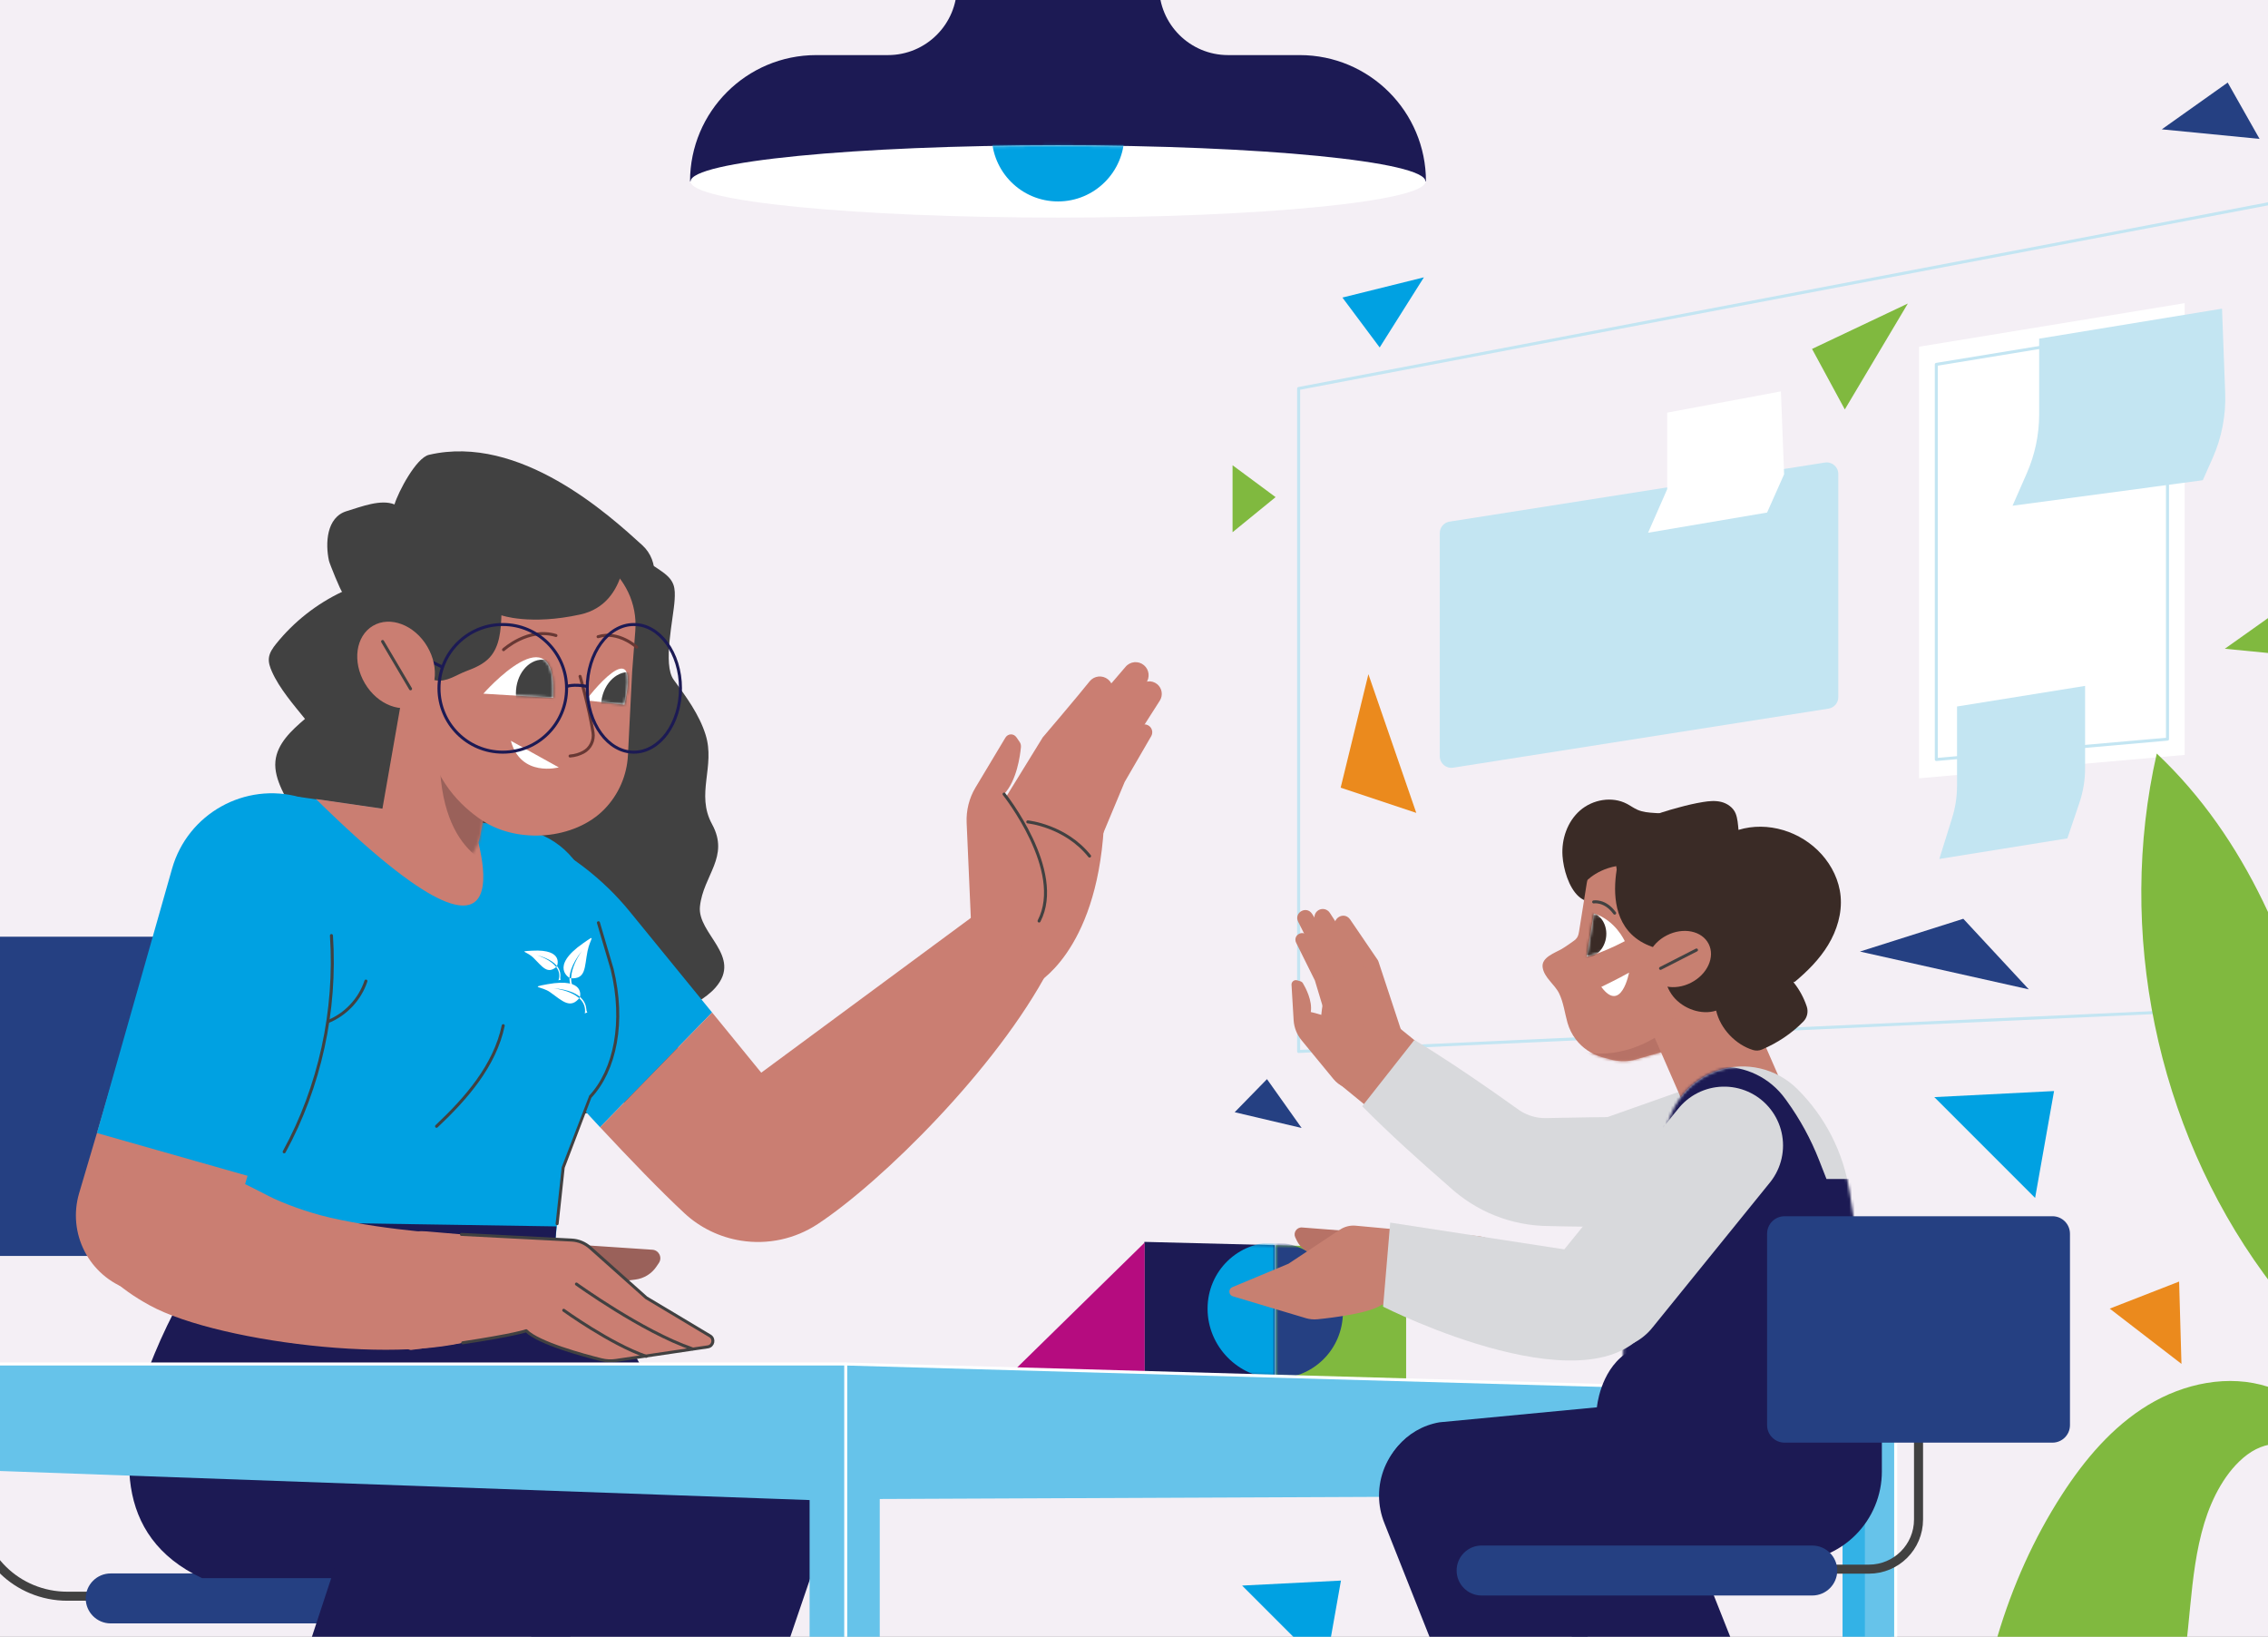 <?xml version="1.0" encoding="UTF-8"?> <svg xmlns="http://www.w3.org/2000/svg" width="826" height="596" viewBox="0 0 826 596" fill="none"><rect x="0" y="0" width="826" height="596" fill="#333333" stroke="none"/><g clip-path="url(#clip0_674_27469)"><rect width="826" height="596" fill="#F4EFF5"></rect><g clip-path="url(#clip1_674_27469)"><mask id="mask0_674_27469" style="mask-type:luminance" maskUnits="userSpaceOnUse" x="-145" y="-2" width="1061" height="600"><path d="M915.368 -1.757H-144.708V597.118H915.368V-1.757Z" fill="white"></path></mask><g mask="url(#mask0_674_27469)"><path d="M665.946 258.011L529.228 279.521C526.673 279.921 524.365 277.947 524.365 275.359V194.09C524.365 192.018 525.872 190.252 527.923 189.929L664.641 168.419C667.197 168.019 669.505 169.993 669.505 172.58V253.849C669.505 255.922 667.997 257.688 665.946 258.011Z" fill="#C3E5F2"></path><path d="M569.062 311.64C568.645 305.537 570.828 299.144 575.428 295.12C580.028 291.09 587.101 289.834 592.513 292.674C593.812 293.354 594.997 294.242 596.34 294.834C600.271 296.567 604.937 295.525 608.984 296.962C613.71 298.634 616.791 303.629 617.022 308.641C617.252 313.647 614.988 318.543 611.67 322.299C605.442 329.355 595.282 332.344 586.131 330.611C582.737 329.969 577.61 328.769 574.973 326.422C571.294 323.143 569.38 316.35 569.062 311.645V311.64Z" fill="#3A2B26"></path><path d="M-8.583 411.875V548.791C-8.583 566.687 6.237 581.19 24.523 581.19H77.341" stroke="#414141" stroke-width="3.29" stroke-miterlimit="10"></path><path d="M242.214 572.899H40.319C35.295 572.899 31.222 576.972 31.222 581.996C31.222 587.019 35.295 591.092 40.319 591.092H242.214C247.237 591.092 251.31 587.019 251.31 581.996C251.31 576.972 247.237 572.899 242.214 572.899Z" fill="#254082"></path><path d="M68.321 341.067H-75.614C-78.808 341.067 -81.398 343.657 -81.398 346.852V451.5C-81.398 454.695 -78.808 457.285 -75.614 457.285H68.321C71.515 457.285 74.105 454.695 74.105 451.5V346.852C74.105 343.657 71.515 341.067 68.321 341.067Z" fill="#254082"></path><path d="M488.905 108.341L518.579 100.978L502.476 126.512L488.905 108.341Z" fill="#00A1E2"></path><path d="M448.896 169.4V193.783L464.567 181.008L448.896 169.4Z" fill="#80B93F"></path><path d="M794.484 496.603L768.357 476.475L793.629 466.622L794.484 496.603Z" fill="#EB8A1D"></path><path d="M449.67 404.965L461.431 392.919L474.053 410.706L449.67 404.965Z" fill="#254082"></path><path d="M811.322 30.061L787.323 47.091L822.929 50.572L811.322 30.061Z" fill="#254082"></path><path d="M834.274 219.186L810.275 236.216L845.881 239.697L834.274 219.186Z" fill="#80B93F"></path><path d="M748.082 397.257L704.47 399.466L741.179 436.175L748.082 397.257Z" fill="#00A1E2"></path><path d="M488.373 575.497L452.377 577.317L482.676 607.616L488.373 575.497Z" fill="#00A1E2"></path><path d="M498.364 245.477L488.265 286.791L515.806 295.975L498.364 245.477Z" fill="#EB8A1D"></path><path d="M694.83 110.519L659.942 127.044L671.878 149.08L694.83 110.519Z" fill="#80B93F"></path><path d="M715.029 334.531L677.388 346.468L738.897 360.236L715.029 334.531Z" fill="#254082"></path><path d="M472.962 141.459V382.847L879.975 364.348V63.935L472.962 141.459Z" stroke="#C3E5F2" stroke-width="1.097" stroke-linecap="round" stroke-linejoin="round"></path><path d="M698.915 126.244V283.381L795.673 274.866V110.376L698.915 126.244Z" fill="white"></path><path d="M705.198 132.675V276.533L789.395 269.125V118.869L705.198 132.675Z" stroke="#C3E5F2" stroke-width="1.097" stroke-linecap="round" stroke-linejoin="round"></path><path d="M648.604 142.501L607.191 150.243V178.108L600.222 193.975L643.57 186.623L649.766 172.69L648.604 142.501Z" fill="white"></path><path d="M809.255 112.382L742.659 123.305V150.846C742.659 158.242 741.124 165.562 738.146 172.339L732.965 184.138L802.253 174.85L805.834 166.796C809.146 159.344 810.708 151.229 810.407 143.076L809.255 112.377V112.382Z" fill="#C3E5F2"></path><path d="M752.934 305.253L706.295 312.753L710.972 297.768C712.146 294.012 712.743 290.098 712.743 286.161V257.238L759.382 249.737V279.773C759.382 284.017 758.691 288.233 757.331 292.252L752.934 305.258V305.253Z" fill="#C3E5F2"></path><path d="M170.063 198.054C193.371 189.599 219.942 193.278 240.711 207.836C242.515 209.102 244.368 210.561 245.207 212.754C245.876 214.498 245.81 216.477 245.701 218.374C245.311 225.167 241.254 241.94 245.372 247.527C249.884 253.652 254.66 260.143 256.963 267.485C260.609 279.104 253.295 289.055 259.331 300.098C265.829 311.991 256.157 318.631 254.923 330.002C253.837 340.02 270.599 348.096 260.576 359.589C257.061 363.613 251.101 366.541 246.6 369.008C246.808 373 247.039 377.008 246.951 381C246.885 383.993 246.2 386.927 244.96 389.575C242.723 394.367 238.814 397.909 234.159 399.346L224.279 402.405C209.146 407.093 193.541 409.588 177.843 409.785C139.758 410.262 75.799 404.302 75.136 358.936C74.215 357.609 74.275 354.802 74.598 353.157C76.534 343.321 82.593 334.614 90.631 330.117C89.803 326.614 85.937 324.465 85.208 320.928C84.967 319.755 85.104 318.532 85.334 317.359C86.48 311.497 89.896 306.442 94.003 302.593C98.109 298.749 102.913 295.969 107.672 293.222" fill="#414141"></path><path d="M229.406 331.96C219.575 319.914 207.074 310.319 192.889 303.931C185.745 300.712 177.948 299.216 170.113 299.523C159.772 299.934 145.818 300.899 140.22 303.163L185.871 374.349C185.871 374.349 201.328 391.955 218.544 410.433L259.343 368.652L229.401 331.96H229.406Z" fill="#00A1E2"></path><path d="M358.125 330.858L277.24 390.573L259.349 368.647L218.55 410.427C229.209 421.865 240.542 433.631 249.304 441.768C255.001 447.059 262.167 450.497 269.849 451.725C279.592 453.277 289.549 451.128 297.79 445.699C321.044 430.38 363.027 389.005 381.998 352.889L358.131 330.853L358.125 330.858Z" fill="#CA7E72"></path><path d="M376.96 358.438C376.96 358.438 399.199 347.17 402.012 301.3C402.012 301.3 385.141 283.239 371.17 285.393L358.307 320.655L359.996 342.252L376.96 358.438Z" fill="#CA7E72"></path><path d="M360.62 299.386C366.892 289.582 373.625 278.337 379.766 268.478C383.78 263.768 388.671 258 392.624 253.23C394.028 251.514 395.448 249.814 396.835 248.087C398.48 246.036 401.479 245.713 403.524 247.358C405.575 249.003 405.898 252.002 404.253 254.047C402.861 255.774 401.495 257.523 400.119 259.261L396.04 264.509C393.693 267.535 390.327 271.982 387.963 275.069L388.446 274.362C383.177 284.374 377.217 295.778 372.129 305.9C370.473 309.162 366.492 310.467 363.224 308.811C359.759 307.079 358.536 302.643 360.614 299.375L360.62 299.386Z" fill="#CA7E72"></path><path d="M367.551 320.94L398.316 270.326L398.53 269.981C398.574 269.909 398.628 269.838 398.678 269.772C403.486 263.905 410.252 255.505 415.034 249.737C416.64 247.791 419.519 247.517 421.46 249.123C423.253 250.604 423.625 253.17 422.414 255.089C418.444 261.389 412.544 270.496 408.465 276.867L408.821 276.313L380.968 328.583C378.961 332.35 374.284 333.775 370.517 331.768C366.608 329.701 365.243 324.706 367.551 320.94Z" fill="#CA7E72"></path><path d="M390.152 306.223L402.774 281.456C402.845 281.347 402.938 281.094 403.026 280.996C406.848 275.644 410.642 270.271 414.491 264.936C415.412 263.658 417.194 263.368 418.472 264.294C419.661 265.155 419.985 266.778 419.278 268.028C416.004 273.736 412.676 279.406 409.381 285.097L409.633 284.636L398.914 310.28C397.883 312.742 395.054 313.905 392.597 312.874C390.015 311.805 388.88 308.707 390.157 306.223H390.152Z" fill="#CA7E72"></path><path d="M364.76 306.481C373.867 292.45 383.38 276.922 392.312 262.754C394.938 259.876 398.656 255.736 401.2 252.846L405.592 247.851C407.034 246.168 408.498 244.501 409.918 242.801C411.606 240.784 414.606 240.515 416.623 242.204C418.592 243.849 418.888 246.76 417.331 248.772C415.971 250.522 414.655 252.309 413.317 254.075C410.954 257.266 407.741 261.647 405.46 264.816L401.589 270.233L402.143 269.421C396.797 279.943 390.294 292.806 385.047 303.383C383.188 307.177 381.302 310.961 379.465 314.766C377.436 318.971 372.381 320.731 368.176 318.703C363.614 316.542 361.991 310.703 364.76 306.492V306.481Z" fill="#CA7E72"></path><path d="M353.706 337.224L352.05 299.6C351.853 295.076 352.966 290.602 355.236 286.813L366.152 268.604C367.09 267.047 369.152 266.97 370.182 268.456L371.334 270.123C371.712 270.666 371.882 271.346 371.822 272.026C371.531 275.14 370.32 284.215 365.686 289.133C365.686 289.133 388.748 317.409 378.034 337.284C367.32 357.166 353.712 337.219 353.712 337.219L353.706 337.224Z" fill="#CA7E72"></path><path d="M365.681 289.138C365.681 289.138 387.914 317.041 378.429 335.343" stroke="#414141" stroke-width="1.097" stroke-linecap="round" stroke-linejoin="round"></path><path d="M374.321 299.26C374.321 299.26 387.979 300.62 396.818 311.701" stroke="#414141" stroke-width="1.097" stroke-linecap="round" stroke-linejoin="round"></path><path d="M128.556 318.198C118.429 309.178 108.154 299.665 102.551 287.312C101.103 284.116 99.968 280.645 100.308 277.158C100.933 270.753 106.18 265.928 111.077 261.756C106.882 256.569 101.755 250.658 99.047 244.561C98.35 242.988 97.747 241.299 97.928 239.588C98.142 237.614 99.359 235.915 100.604 234.368C107.052 226.363 115.331 219.844 124.631 215.463C124.247 215.644 120.047 205.265 119.805 204.168C118.44 197.895 118.868 188.344 126.232 186.113C131.594 184.49 138.667 181.655 143.673 183.662C145.055 179.078 151.558 166.697 156.218 165.606C189.319 157.875 221.8 187.483 233.923 198.515C237.054 201.361 238.655 205.517 238.255 209.728L237.712 215.474" fill="#414141"></path><path d="M201.09 462.302L205.109 425.116C205.115 425.089 214.88 399.428 214.902 399.412C224.08 389.619 227.589 372.079 222.934 352.894L214.545 324.459C211.656 312.545 201.732 303.575 189.488 301.804L110.149 290.328C93.311 287.893 77.756 299.671 75.721 316.399L70.611 358.404C68.703 374.097 69.641 390.003 73.38 405.361L85.196 453.88C85.256 454.127 85.47 454.308 85.722 454.324L200.476 462.746C200.761 462.768 201.024 462.576 201.09 462.296V462.302Z" fill="#00A1E2"></path><path d="M202.811 351.896C202.811 351.896 205.684 345.503 193.846 346.15C188.522 346.44 191.795 346.281 194.285 348.754C197.624 352.071 199.395 354.961 202.811 351.896ZM204.05 356.183C204.116 356.765 204.362 356.874 203.853 356.814C203.661 356.792 203.376 357.011 203.386 356.978C205.618 350.58 195.2 347.668 195.2 347.668C205.602 350.366 203.984 355.613 204.044 356.183" fill="white"></path><path d="M211.194 363.152C211.194 363.152 213.453 355.799 199.379 358.36C192.47 359.621 197.29 359.056 200.387 361.293C204.993 364.616 207.811 367.538 211.194 363.152ZM213.607 367.971C213.81 368.651 214.128 368.723 213.508 368.767C213.278 368.783 212.987 369.101 212.993 369.063C214.238 360.981 201.248 359.807 201.248 359.807C214.177 360.734 213.41 367.308 213.607 367.971Z" fill="white"></path><path d="M207.603 356.173C207.603 356.173 199.834 352.154 212.45 343.387C217.467 339.899 214.917 341.615 213.985 346.282C212.79 352.263 213.525 356.688 207.603 356.173ZM209.659 361.579C209.862 361.859 210.032 362.281 210.356 362.078C210.569 361.946 211.003 361.908 210.964 361.886C203.672 356.995 212.187 345.876 212.187 345.876C203.524 356.77 209.215 360.981 209.659 361.579Z" fill="white"></path><path d="M73.583 574.615H284.596L241.231 529.09C241.231 529.09 243.041 487.079 201.31 466.052L202.664 446.538L83.694 444.701C83.694 444.701 8.423 544.163 73.583 574.615Z" fill="#1C1A54"></path><path d="M257.139 547.529L233.896 615.65" stroke="#1C1A54" stroke-width="89.373" stroke-linecap="round" stroke-linejoin="round"></path><path d="M179.515 538.631L154.167 615.65" stroke="#1C1A54" stroke-width="89.373" stroke-linecap="round" stroke-linejoin="round"></path><path d="M90.251 327.322L56.152 442.558" stroke="#CA7E72" stroke-width="57.023" stroke-linecap="round" stroke-linejoin="round"></path><path d="M109.293 290.281L140.796 299.231L103.13 431.811L35.319 412.545L62.669 316.274C68.364 296.232 89.256 284.588 109.293 290.281Z" fill="#00A1E2"></path><path d="M211.3 468.492L231.428 465.893C234.526 465.493 237.306 463.783 239.06 461.189L239.959 459.857C241.297 457.877 239.987 455.196 237.602 455.037L202.379 452.69L211.3 468.481V468.492Z" fill="#9A615A"></path><path d="M257.79 490.403L224.322 495.354C222.551 495.617 220.752 495.529 219.02 495.096C212.5 493.473 196.035 489.026 191.659 484.53C191.659 484.53 185.047 486.97 149.671 491.538C149.177 491.603 146.765 490.474 143.711 488.9C134.318 484.075 129.806 473.153 133.079 463.114C136.171 453.628 145.383 447.52 155.324 448.359L168.072 449.439L208.229 451.506C210.702 451.632 213.059 452.603 214.907 454.248L235.392 472.517L258.59 486.389C260.339 487.431 259.807 490.09 257.795 490.392L257.79 490.403Z" fill="#CA7E72"></path><path d="M167.502 449.505C167.502 449.505 142.165 448.408 120.112 443.325C112.025 441.461 102.83 438.067 97.698 435.408C78.562 425.517 56.383 414.096 36.798 435.518C26.298 447.005 31.205 462.538 54.546 475.302C80.344 489.41 155.313 498.051 179.191 485.128L167.502 449.505Z" fill="#CA7E72"></path><path d="M168.061 449.45L208.218 451.517C210.691 451.643 213.049 452.614 214.897 454.259L235.381 472.528L258.58 486.4C260.329 487.442 259.797 490.101 257.785 490.403L224.316 495.354C222.545 495.617 220.747 495.529 219.014 495.096C212.495 493.473 196.03 489.026 191.654 484.53C191.654 484.53 187.553 486.044 168.521 488.922" stroke="#414141" stroke-width="1.097" stroke-linecap="round" stroke-linejoin="round"></path><path d="M209.935 467.527C209.935 467.527 233.818 484.793 252.214 491.143" stroke="#414141" stroke-width="1.097" stroke-linecap="round" stroke-linejoin="round"></path><path d="M205.312 477.079C205.312 477.079 222.276 489.339 235.342 493.852" stroke="#414141" stroke-width="1.097" stroke-linecap="round" stroke-linejoin="round"></path><path d="M115.062 290.926L171.981 299.189C171.981 299.189 198.607 373.094 115.062 290.926Z" fill="#CA7E72"></path><path d="M156.866 300.603L164.257 258.417" stroke="#CA7E72" stroke-width="36.774" stroke-linecap="round" stroke-linejoin="round"></path><mask id="mask1_674_27469" style="mask-type:luminance" maskUnits="userSpaceOnUse" x="138" y="240" width="45" height="79"><path d="M156.888 318.993C155.836 318.993 154.767 318.899 153.692 318.713C143.691 316.959 137.002 307.429 138.756 297.428L146.147 255.247C147.902 245.246 157.431 238.557 167.432 240.312C177.433 242.066 184.122 251.596 182.368 261.597L174.977 303.777C173.414 312.704 165.65 318.993 156.888 318.993Z" fill="white"></path></mask><g mask="url(#mask1_674_27469)"><path d="M183.365 316.284C183.365 316.284 159.75 313.943 160.112 273.923L184.445 288.162L183.365 316.284Z" fill="#9A615A"></path></g><path d="M228.747 215.556C230.842 219.92 231.752 224.762 231.379 229.587L230.228 244.555L228.698 274.959C228.331 282.311 225.304 289.275 220.188 294.566C209.316 305.8 188.562 307.325 175.634 298.744C167.903 293.612 157.956 284 155.259 267.6C155.061 266.416 154.738 265.248 154.288 264.135L146.481 244.747C144.803 240.586 143.942 236.144 143.942 231.659C143.942 223.281 147.018 215.035 152.512 208.708C160.714 199.255 173.808 195.592 186.018 195.428C201.99 195.214 221.258 199.962 228.747 215.561V215.556Z" fill="#CA7E72"></path><path d="M201.435 254.107L176.038 252.572C176.038 252.572 203.14 221.719 201.435 254.107Z" fill="white"></path><mask id="mask2_674_27469" style="mask-type:luminance" maskUnits="userSpaceOnUse" x="176" y="239" width="26" height="16"><path d="M201.433 254.107L176.036 252.572C176.036 252.572 203.138 221.719 201.433 254.107Z" fill="white"></path></mask><g mask="url(#mask2_674_27469)"><path d="M197.684 264.816C203.092 264.816 207.477 259.295 207.477 252.485C207.477 245.674 203.092 240.153 197.684 240.153C192.276 240.153 187.891 245.674 187.891 252.485C187.891 259.295 192.276 264.816 197.684 264.816Z" fill="#414141"></path></g><path d="M227.414 256.58L213.34 255.001C213.34 255.001 233.851 227.948 227.414 256.58Z" fill="white"></path><mask id="mask3_674_27469" style="mask-type:luminance" maskUnits="userSpaceOnUse" x="213" y="243" width="16" height="14"><path d="M227.416 256.58L213.341 255.001C213.341 255.001 233.853 227.948 227.416 256.58Z" fill="white"></path></mask><g mask="url(#mask3_674_27469)"><path d="M238.45 257.628C238.882 250.832 234.857 245.044 229.46 244.7C224.062 244.357 219.336 249.588 218.904 256.385C218.472 263.182 222.497 268.97 227.894 269.313C233.291 269.656 238.017 264.425 238.45 257.628Z" fill="#414141"></path></g><path d="M186.051 269.729C189.686 283.167 203.509 279.406 203.509 279.406L186.051 269.729Z" fill="white"></path><path d="M211.246 246.261C211.18 245.882 214.547 257.698 215.978 266.679C216.438 269.591 215.04 272.524 212.425 273.89C211.114 274.575 209.502 275.134 207.622 275.271" stroke="#683834" stroke-width="1.097" stroke-linecap="round" stroke-linejoin="round"></path><path d="M183.387 236.551C183.387 236.551 192.418 228.294 202.479 231.392" stroke="#683834" stroke-width="1.097" stroke-linecap="round" stroke-linejoin="round"></path><path d="M231.889 235.629C231.889 235.629 225.233 229.543 217.814 231.824" stroke="#683834" stroke-width="1.097" stroke-linecap="round" stroke-linejoin="round"></path><path d="M134.325 237.998C141.65 242.867 149.995 246.201 158.664 247.714C162.694 248.421 166.011 245.784 169.844 244.347C172.941 243.19 176.089 241.836 178.326 239.402C182.005 235.399 182.411 229.467 182.619 224.033C182.619 224.033 193.031 227.75 211.311 223.748C229.592 219.751 227.837 196.552 227.837 196.552L180.996 182.274L135.301 207.408L134.325 238.004V237.998Z" fill="#414141"></path><path d="M183.113 273.863C195.947 273.863 206.35 263.459 206.35 250.626C206.35 237.792 195.947 227.389 183.113 227.389C170.28 227.389 159.876 237.792 159.876 250.626C159.876 263.459 170.28 273.863 183.113 273.863Z" stroke="#1C1A54" stroke-width="1.097" stroke-miterlimit="10"></path><path d="M230.848 273.863C240.226 273.863 247.829 263.459 247.829 250.626C247.829 237.792 240.226 227.389 230.848 227.389C221.47 227.389 213.867 237.792 213.867 250.626C213.867 263.459 221.47 273.863 230.848 273.863Z" stroke="#1C1A54" stroke-width="1.097" stroke-miterlimit="10"></path><path d="M206.351 249.973C206.351 249.973 208.621 248.904 214.093 249.973" stroke="#1C1A54" stroke-width="1.097" stroke-miterlimit="10"></path><path d="M161.329 242.999L141.333 233.195" stroke="#1C1A54" stroke-width="1.097" stroke-miterlimit="10"></path><path d="M152.676 256.344C158.946 252.632 160.253 243.248 155.597 235.384C150.941 227.52 142.084 224.155 135.814 227.867C129.545 231.579 128.238 240.963 132.894 248.827C137.55 256.691 146.407 260.056 152.676 256.344Z" fill="#CA7E72"></path><path d="M149.519 250.795L139.337 233.573" stroke="#414141" stroke-width="1.097" stroke-linecap="round" stroke-linejoin="round"></path><path d="M202.9 445.557L205.11 425.116C205.115 425.089 214.88 399.428 214.902 399.412C224.081 389.619 227.59 372.079 222.935 352.894L217.945 335.974" stroke="#414141" stroke-width="1.097" stroke-linecap="round" stroke-linejoin="round"></path><path d="M183.272 373.444C180.201 388.013 169.827 399.878 158.993 410.087" stroke="#414141" stroke-width="1.097" stroke-linecap="round" stroke-linejoin="round"></path><path d="M120.711 340.64C122.536 367.929 116.456 395.755 103.5 419.381" stroke="#414141" stroke-width="1.097" stroke-linecap="round" stroke-linejoin="round"></path><path d="M133.267 357.209C131.107 363.794 125.942 369.326 119.527 371.942" stroke="#414141" stroke-width="1.097" stroke-linecap="round" stroke-linejoin="round"></path><path d="M464.62 453.387L512.109 454.593V502.076L464.62 500.869V453.387Z" fill="#80B93F"></path><mask id="mask4_674_27469" style="mask-type:luminance" maskUnits="userSpaceOnUse" x="464" y="453" width="49" height="50"><path d="M464.62 453.387L512.109 454.593V502.076L464.62 500.869V453.387Z" fill="white"></path></mask><g mask="url(#mask4_674_27469)"><path d="M439.515 476.492C439.515 462.801 450.613 451.989 464.304 452.334C477.995 452.68 489.092 464.062 489.092 477.748C489.092 491.433 477.995 502.251 464.304 501.906C450.613 501.561 439.515 490.178 439.515 476.492Z" fill="#254082"></path></g><path d="M464.265 453.376L416.782 452.175V499.658L464.265 500.864V453.376Z" fill="#1C1A54"></path><mask id="mask5_674_27469" style="mask-type:luminance" maskUnits="userSpaceOnUse" x="416" y="452" width="49" height="49"><path d="M464.265 453.376L416.782 452.175V499.658L464.265 500.864V453.376Z" fill="white"></path></mask><g mask="url(#mask5_674_27469)"><path d="M489.371 477.759C489.371 464.068 478.273 452.69 464.582 452.345C450.891 452 439.794 462.812 439.794 476.503C439.794 490.194 450.891 501.571 464.582 501.917C478.273 502.262 489.371 491.45 489.371 477.759Z" fill="#00A1E2"></path></g><path d="M369.875 498.467L416.869 499.657V452.438L369.875 498.467Z" fill="#B50C7F"></path><path d="M688.788 520.904H671.051V626.013H688.788V520.904Z" fill="#33B2E6"></path><path d="M690.405 507.477V631.075L679.182 631.135V544.246L320.402 545.792V639.458H294.857V546.181L-17.866 534.958V625.751L-46.509 625.91V496.643H308.016L690.405 507.477Z" fill="#66C3EA"></path><path d="M690.405 631.99V507.477L308.016 496.643V673.305" stroke="white" stroke-width="1.097" stroke-linecap="round" stroke-linejoin="round"></path><path d="M-46.509 625.91V496.643H308.016" stroke="white" stroke-width="1.097" stroke-linecap="round" stroke-linejoin="round"></path><path d="M509.939 374.514L530.352 391.083L511.858 414.381L488.265 395.064L496.007 375.473L509.939 374.514Z" fill="#C78071"></path><path d="M488.265 395.064C488.265 395.064 477.118 388.688 482.228 362.808C482.228 362.808 492.289 350.482 501.829 353.246L510.657 379.816L507.51 393.414L488.265 395.064Z" fill="#C78071"></path><path d="M503.052 380.167L495.65 352.226L496.061 353.108L486.597 338.074C484.591 334.68 489.361 331.538 491.686 334.74L501.687 349.424C501.84 349.649 501.955 349.89 502.043 350.137C502.12 350.263 511.079 377.606 511.156 377.754C512.718 383.303 504.79 385.683 503.052 380.161V380.167Z" fill="#C78071"></path><path d="M494.713 382.974L481.143 352.094L481.274 352.346C478.44 346.753 475.572 341.182 472.765 335.573C471.207 332.273 475.758 329.663 477.82 332.678C481.241 337.948 484.608 343.25 487.996 348.535L488.112 348.76L503.612 378.719C504.862 381.143 503.919 384.12 501.496 385.37C498.984 386.68 495.843 385.573 494.708 382.974H494.713Z" fill="#C78071"></path><path d="M482.72 369.738C481.404 365.478 480.143 361.196 478.855 356.919L479.058 357.357C476.716 352.642 474.353 347.943 472.034 343.217C470.773 340.464 474.551 338.353 476.239 340.859C479.069 345.322 481.865 349.807 484.667 354.292C486.564 358.487 488.494 362.665 490.364 366.865C491.285 368.927 490.358 371.345 488.291 372.266C486.076 373.269 483.422 372.063 482.72 369.738Z" fill="#C78071"></path><path d="M497.075 374.344C494.268 366.876 491.159 359.156 488.165 351.737L488.363 352.099C487.025 349.659 485.144 346.183 483.806 343.787C482.266 341.029 480.725 338.271 479.129 335.546C478.28 334.098 478.768 332.234 480.215 331.384C481.63 330.556 483.439 331.006 484.316 332.371C486.016 335.031 487.771 337.662 489.525 340.283C491.044 342.548 493.297 345.832 494.855 348.124C498.742 355.279 502.778 362.692 506.824 369.743C508.315 372.331 507.422 375.638 504.834 377.129C501.988 378.801 498.21 377.436 497.075 374.344Z" fill="#C78071"></path><path d="M485.644 392.892L473.998 378.73C472.298 376.663 471.295 374.102 471.136 371.432L470.368 358.569C470.302 357.467 471.349 356.633 472.408 356.94L473.592 357.286C473.981 357.401 474.31 357.653 474.519 357.999C475.467 359.589 478.044 364.364 477.381 368.487C477.381 368.487 499.346 372.994 500.81 386.57C501.572 393.643 498.106 395.891 494.614 396.418C491.225 396.933 487.826 395.53 485.644 392.881V392.892Z" fill="#C78071"></path><path d="M630.258 446.138C610.453 446.971 590.49 446.884 570.663 446.555C569.21 446.533 565.668 446.445 564.275 446.418C550.42 446.352 537.59 441.181 527.463 431.778C516.727 422.424 506.145 412.917 496.111 402.789L515.115 378.653C524.891 384.542 534.316 390.924 543.681 397.416C546.571 399.434 549.51 401.517 552.383 403.568C555.371 405.871 559.154 407.176 562.916 407.105C585.297 406.611 607.887 406.425 630.252 407.351V446.138H630.258Z" fill="#D8D9DC"></path><path d="M616.846 395.635L584.869 406.935L581.629 446.923L633.503 445.481L640.856 437.574C645.314 432.782 647.359 426.219 646.41 419.738L645.401 412.851C644.48 406.584 640.856 401.035 635.483 397.68C629.906 394.193 623.047 393.441 616.851 395.635H616.846Z" fill="#D8D9DC"></path><path d="M574.315 341.468C574.874 340.646 575.006 339.681 575.219 338.354C575.581 336.095 575.938 333.836 576.3 331.577C576.82 328.293 577.347 325.003 577.868 321.719C578.416 318.275 579.902 315.046 582.161 312.387C585.993 307.88 591.657 305.379 597.563 305.703C612.252 306.503 621.216 307.896 634.386 314.624C641.196 318.105 648.302 322.579 652.387 329.258C656.428 335.859 656.691 344.983 654.58 352.231C651.4 363.137 642.26 373.566 630.773 375.819L594.799 386.007C592.025 386.566 589.157 386.467 586.427 385.722L583.515 384.927C579.672 383.874 576.283 381.582 573.876 378.407C572.505 376.603 571.491 374.558 570.871 372.381C569.873 368.839 569.451 365.089 567.845 361.739C566.249 358.411 562.378 356.009 561.824 352.226C561.293 348.58 566.299 346.968 568.804 345.515C570.323 344.637 572.922 342.735 573.026 342.669C573.613 342.291 574.019 341.901 574.304 341.474L574.315 341.468Z" fill="#C78071"></path><mask id="mask6_674_27469" style="mask-type:luminance" maskUnits="userSpaceOnUse" x="561" y="305" width="95" height="82"><path d="M574.316 341.467C574.875 340.645 575.007 339.68 575.22 338.353C575.582 336.094 575.939 333.835 576.301 331.576C576.821 328.292 577.348 325.002 577.869 321.718C578.417 318.274 579.903 315.045 582.162 312.386C585.994 307.879 591.658 305.378 597.564 305.702C612.253 306.502 621.217 307.895 634.387 314.623C641.197 318.104 648.303 322.578 652.388 329.257C656.429 335.858 656.692 344.982 654.581 352.23C651.401 363.136 642.261 373.565 630.774 375.818L594.8 386.006C592.026 386.565 589.158 386.466 586.428 385.721L583.516 384.926C579.673 383.873 576.284 381.581 573.877 378.406C572.506 376.602 571.492 374.557 570.872 372.38C569.874 368.838 569.452 365.088 567.846 361.738C566.25 358.41 562.379 356.008 561.825 352.225C561.294 348.579 566.299 346.967 568.805 345.514C570.324 344.637 572.923 342.734 573.027 342.668C573.614 342.29 574.02 341.901 574.305 341.473L574.316 341.467Z" fill="white"></path></mask><g mask="url(#mask6_674_27469)"><path d="M575.812 382.705C575.812 382.705 589.969 387.536 606.993 375.023C606.993 375.023 607.47 389.696 608.117 390.096C608.764 390.496 586.701 396.138 575.812 382.705Z" fill="#B77266"></path></g><path d="M633.95 360.242L601.184 374.537L622.604 423.637L655.371 409.342L633.95 360.242Z" fill="#C78071"></path><path d="M529.03 544.541L557.487 616.231" stroke="#1C1A54" stroke-width="53.585" stroke-linecap="round" stroke-linejoin="round"></path><path d="M580.905 544.541L609.361 616.231" stroke="#1C1A54" stroke-width="53.585" stroke-linecap="round" stroke-linejoin="round"></path><path d="M590.988 496.631H683.207L673.59 433.845C671.413 419.644 664.718 406.523 654.492 396.435C646.915 388.956 635.774 386.373 625.679 389.762C617.718 392.432 611.358 398.507 608.331 406.337C603.698 418.306 597.76 434.64 597.65 435.035C592.606 453.227 590.988 496.636 590.988 496.636V496.631Z" fill="#D8D9DC"></path><path d="M685.373 493.028V535.746C685.373 544.431 681.925 552.766 675.778 558.906C669.637 565.047 661.303 568.502 652.618 568.502H528.593C514.507 568.502 503.091 557.086 503.091 543C503.091 530.598 512.012 519.994 524.234 517.872L581.586 512.405C581.586 512.405 582.682 499.608 591.817 493.034H685.373V493.028Z" fill="#1C1A54"></path><mask id="mask7_674_27469" style="mask-type:luminance" maskUnits="userSpaceOnUse" x="590" y="388" width="94" height="109"><path d="M590.99 496.631H683.208L673.591 433.845C671.414 419.644 664.719 406.523 654.494 396.435C646.916 388.956 635.775 386.373 625.68 389.762C617.719 392.432 611.359 398.507 608.332 406.337C603.699 418.306 597.761 434.64 597.651 435.035C592.607 453.227 590.99 496.636 590.99 496.636V496.631Z" fill="white"></path></mask><g mask="url(#mask7_674_27469)"><path d="M596.034 416.661C596.034 416.661 598.425 409.007 603.655 401.084C614.556 384.564 638.642 384.109 650.233 400.152L650.771 400.898C655.568 407.538 659.505 414.759 662.499 422.386L665.197 429.272H685.73L695.457 505.64H577.299L596.029 416.661H596.034Z" fill="#1C1A54"></path></g><path d="M580.455 332.602L577.878 348.343C577.878 348.343 582.906 347.307 591.739 342.69C591.739 342.69 588.323 334.97 580.455 332.602Z" fill="white"></path><mask id="mask8_674_27469" style="mask-type:luminance" maskUnits="userSpaceOnUse" x="577" y="332" width="15" height="17"><path d="M580.455 332.602L577.878 348.343C577.878 348.343 582.906 347.307 591.739 342.69C591.739 342.69 588.323 334.97 580.455 332.602Z" fill="white"></path></mask><g mask="url(#mask8_674_27469)"><path d="M584.884 341.613C585.677 336.929 582.951 332.561 578.795 331.857C574.639 331.153 570.627 334.38 569.833 339.065C569.04 343.749 571.766 348.117 575.922 348.821C580.078 349.525 584.091 346.298 584.884 341.613Z" fill="#3A2B26"></path></g><path d="M583.186 359.337C583.186 359.337 589.31 356.403 593.296 354.139C593.296 354.139 590.489 369.146 583.186 359.337Z" fill="white"></path><path d="M580.411 328.396C580.411 328.396 584.54 327.623 588.054 332.475" stroke="#414141" stroke-width="1.097" stroke-linecap="round" stroke-linejoin="round"></path><path d="M627.943 417.078L585.11 469.956" stroke="#D8D9DC" stroke-width="42.866" stroke-linecap="round" stroke-linejoin="round"></path><path d="M493.965 460.921L477.955 456.452C475.488 455.767 473.437 454.05 472.318 451.748L471.743 450.563C470.893 448.803 472.269 446.785 474.216 446.933L503.045 449.165L493.96 460.921H493.965Z" fill="#B77266"></path><path d="M449 471.996L475.548 479.935C476.952 480.358 478.421 480.495 479.88 480.347C485.357 479.793 499.224 478.121 503.298 474.99C503.298 474.99 508.375 477.748 536.514 485.594C536.909 485.704 538.992 485.073 541.657 484.157C549.837 481.35 554.778 473.021 553.303 464.501C551.91 456.452 545.155 450.415 537.002 449.932L526.54 449.313L493.741 446.281C491.723 446.094 489.7 446.604 488.006 447.723L469.259 460.131L448.824 468.657C447.283 469.298 447.404 471.514 449 471.996Z" fill="#C78071"></path><path d="M572.801 455.377L506.314 445.156L503.726 475.773C503.726 475.773 583.778 516.386 601.855 480.681L572.795 455.382L572.801 455.377Z" fill="#D8D9DC"></path><path d="M698.724 484.058V553.269C698.724 563.249 690.636 571.336 680.657 571.336H599.805" stroke="#414141" stroke-width="3.29" stroke-miterlimit="10"></path><path d="M747.5 442.837H649.947C646.425 442.837 643.57 445.692 643.57 449.214V518.897C643.57 522.419 646.425 525.274 649.947 525.274H747.5C751.022 525.274 753.877 522.419 753.877 518.897V449.214C753.877 445.692 751.022 442.837 747.5 442.837Z" fill="#254082"></path><path d="M660.019 562.739H539.596C534.573 562.739 530.5 566.812 530.5 571.836C530.5 576.859 534.573 580.932 539.596 580.932H660.019C665.043 580.932 669.116 576.859 669.116 571.836C669.116 566.812 665.043 562.739 660.019 562.739Z" fill="#254082"></path><path d="M810.023 351.885L919.941 680.091" stroke="#254082" stroke-width="1.097" stroke-linecap="round" stroke-linejoin="round"></path><path d="M866.098 519.966C854.814 499.52 838.184 482.616 824.438 463.732C785.333 410.021 770.76 339.153 785.487 274.366C818.412 305.416 835.629 347.921 846.069 391.96C856.508 435.999 859.294 475.225 866.098 519.966Z" fill="#80B93F"></path><path d="M871.103 561.061C866.443 549.58 861.7 538.005 854.643 527.823C847.587 517.636 837.942 508.814 826.159 504.976C811.668 500.255 795.367 503.671 782.334 511.572C769.301 519.473 759.195 531.453 750.927 544.256C740.663 560.157 732.893 577.62 727.509 595.763C723.37 609.712 720.617 624.171 720.738 638.722C720.793 645.774 721.566 652.973 724.499 659.382C727.438 665.797 732.817 671.368 739.638 673.172C750.872 676.138 762.129 668.462 769.948 659.87C781.259 647.446 789.385 632.137 793.333 615.803C798.196 595.686 796.803 574.33 802.818 554.526C805.582 545.435 810.67 535.461 818.417 529.666C826.801 523.393 836.692 524.917 844.505 531.152C861.272 544.535 857.204 565.305 863.246 583.372L871.103 561.067V561.061Z" fill="#80B93F"></path><path d="M473.372 20.06H447.262C433.379 20.06 422.128 8.809 422.128 -5.074H348.524C348.524 8.809 337.273 20.06 323.39 20.06H297.28C271.894 20.06 251.311 40.643 251.311 66.029H348.519V70.196H422.122V66.029H519.33C519.33 40.643 498.747 20.06 473.361 20.06H473.372Z" fill="#1C1A54"></path><path d="M385.331 79.222C459.246 79.222 519.166 73.332 519.166 66.068C519.166 58.803 459.246 52.914 385.331 52.914C311.417 52.914 251.497 58.803 251.497 66.068C251.497 73.332 311.417 79.222 385.331 79.222Z" fill="white"></path><mask id="mask9_674_27469" style="mask-type:luminance" maskUnits="userSpaceOnUse" x="251" y="52" width="269" height="28"><path d="M385.332 79.221C459.247 79.221 519.167 73.331 519.167 66.067C519.167 58.802 459.247 52.913 385.332 52.913C311.418 52.913 251.498 58.802 251.498 66.067C251.498 73.331 311.418 79.221 385.332 79.221Z" fill="white"></path></mask><g mask="url(#mask9_674_27469)"><path d="M385.331 73.343C398.664 73.343 409.472 62.534 409.472 49.201C409.472 35.868 398.664 25.06 385.331 25.06C371.998 25.06 361.189 35.868 361.189 49.201C361.189 62.534 371.998 73.343 385.331 73.343Z" fill="#00A1E2"></path></g><path d="M590.906 308.219C590.906 308.219 576.853 345.881 612.92 346.545L590.906 308.219Z" fill="#3A2B26"></path><path d="M577.28 321.279C577.28 321.279 582.27 315.259 592.336 314.979L599.459 302.895L587.49 305.938C585.642 306.409 583.904 307.232 582.374 308.367L574.977 313.85L577.28 321.279Z" fill="#3A2B26"></path><path d="M599.098 298.524C602.941 296.243 607.311 295.125 611.561 293.957C614.406 293.173 617.285 292.504 620.191 292.027C622.395 291.665 624.654 291.451 626.82 291.972C628.986 292.493 631.201 293.962 632.105 296.172C632.818 297.916 632.988 300.273 633.153 302.165C643.768 298.936 655.885 302.664 663.419 311.053C667.175 315.231 669.823 320.61 670.349 326.329C670.92 332.519 669 338.786 665.809 344.055C662.618 349.324 658.221 353.694 653.555 357.576C653.637 357.269 653.111 357.538 653.303 357.779C655.359 360.351 656.96 363.311 658.018 366.481C658.649 368.367 658.193 370.478 656.828 371.892C652.551 376.312 647.288 379.76 641.717 382.129C640.686 382.568 639.546 382.65 638.477 382.326C632.171 380.424 626.524 374.573 625.021 367.972C619.653 369.721 612.964 367.298 609.367 362.812C605.771 358.327 605.058 351.534 607.629 346.298C600.754 340.206 594.887 331.346 590.999 322.83C589.108 318.696 587.611 313.964 588.938 309.578C589.612 307.352 590.966 305.411 592.463 303.673C594.876 300.877 595.972 300.378 599.103 298.519L599.098 298.524Z" fill="#3A2B26"></path><path d="M615.862 357.812C621.836 354.764 624.71 348.431 622.279 343.668C619.849 338.904 613.035 337.514 607.061 340.562C601.086 343.61 598.213 349.943 600.643 354.706C603.073 359.47 609.887 360.861 615.862 357.812Z" fill="#C78071"></path><path d="M604.772 352.587L617.849 345.903" stroke="#414141" stroke-width="1.097" stroke-linecap="round" stroke-linejoin="round"></path></g></g></g><defs><clipPath id="clip0_674_27469"><rect width="826" height="596" fill="white"></rect></clipPath><clipPath id="clip1_674_27469"><rect width="1061.02" height="600" fill="white" transform="translate(-144.707 -2)"></rect></clipPath></defs></svg> 